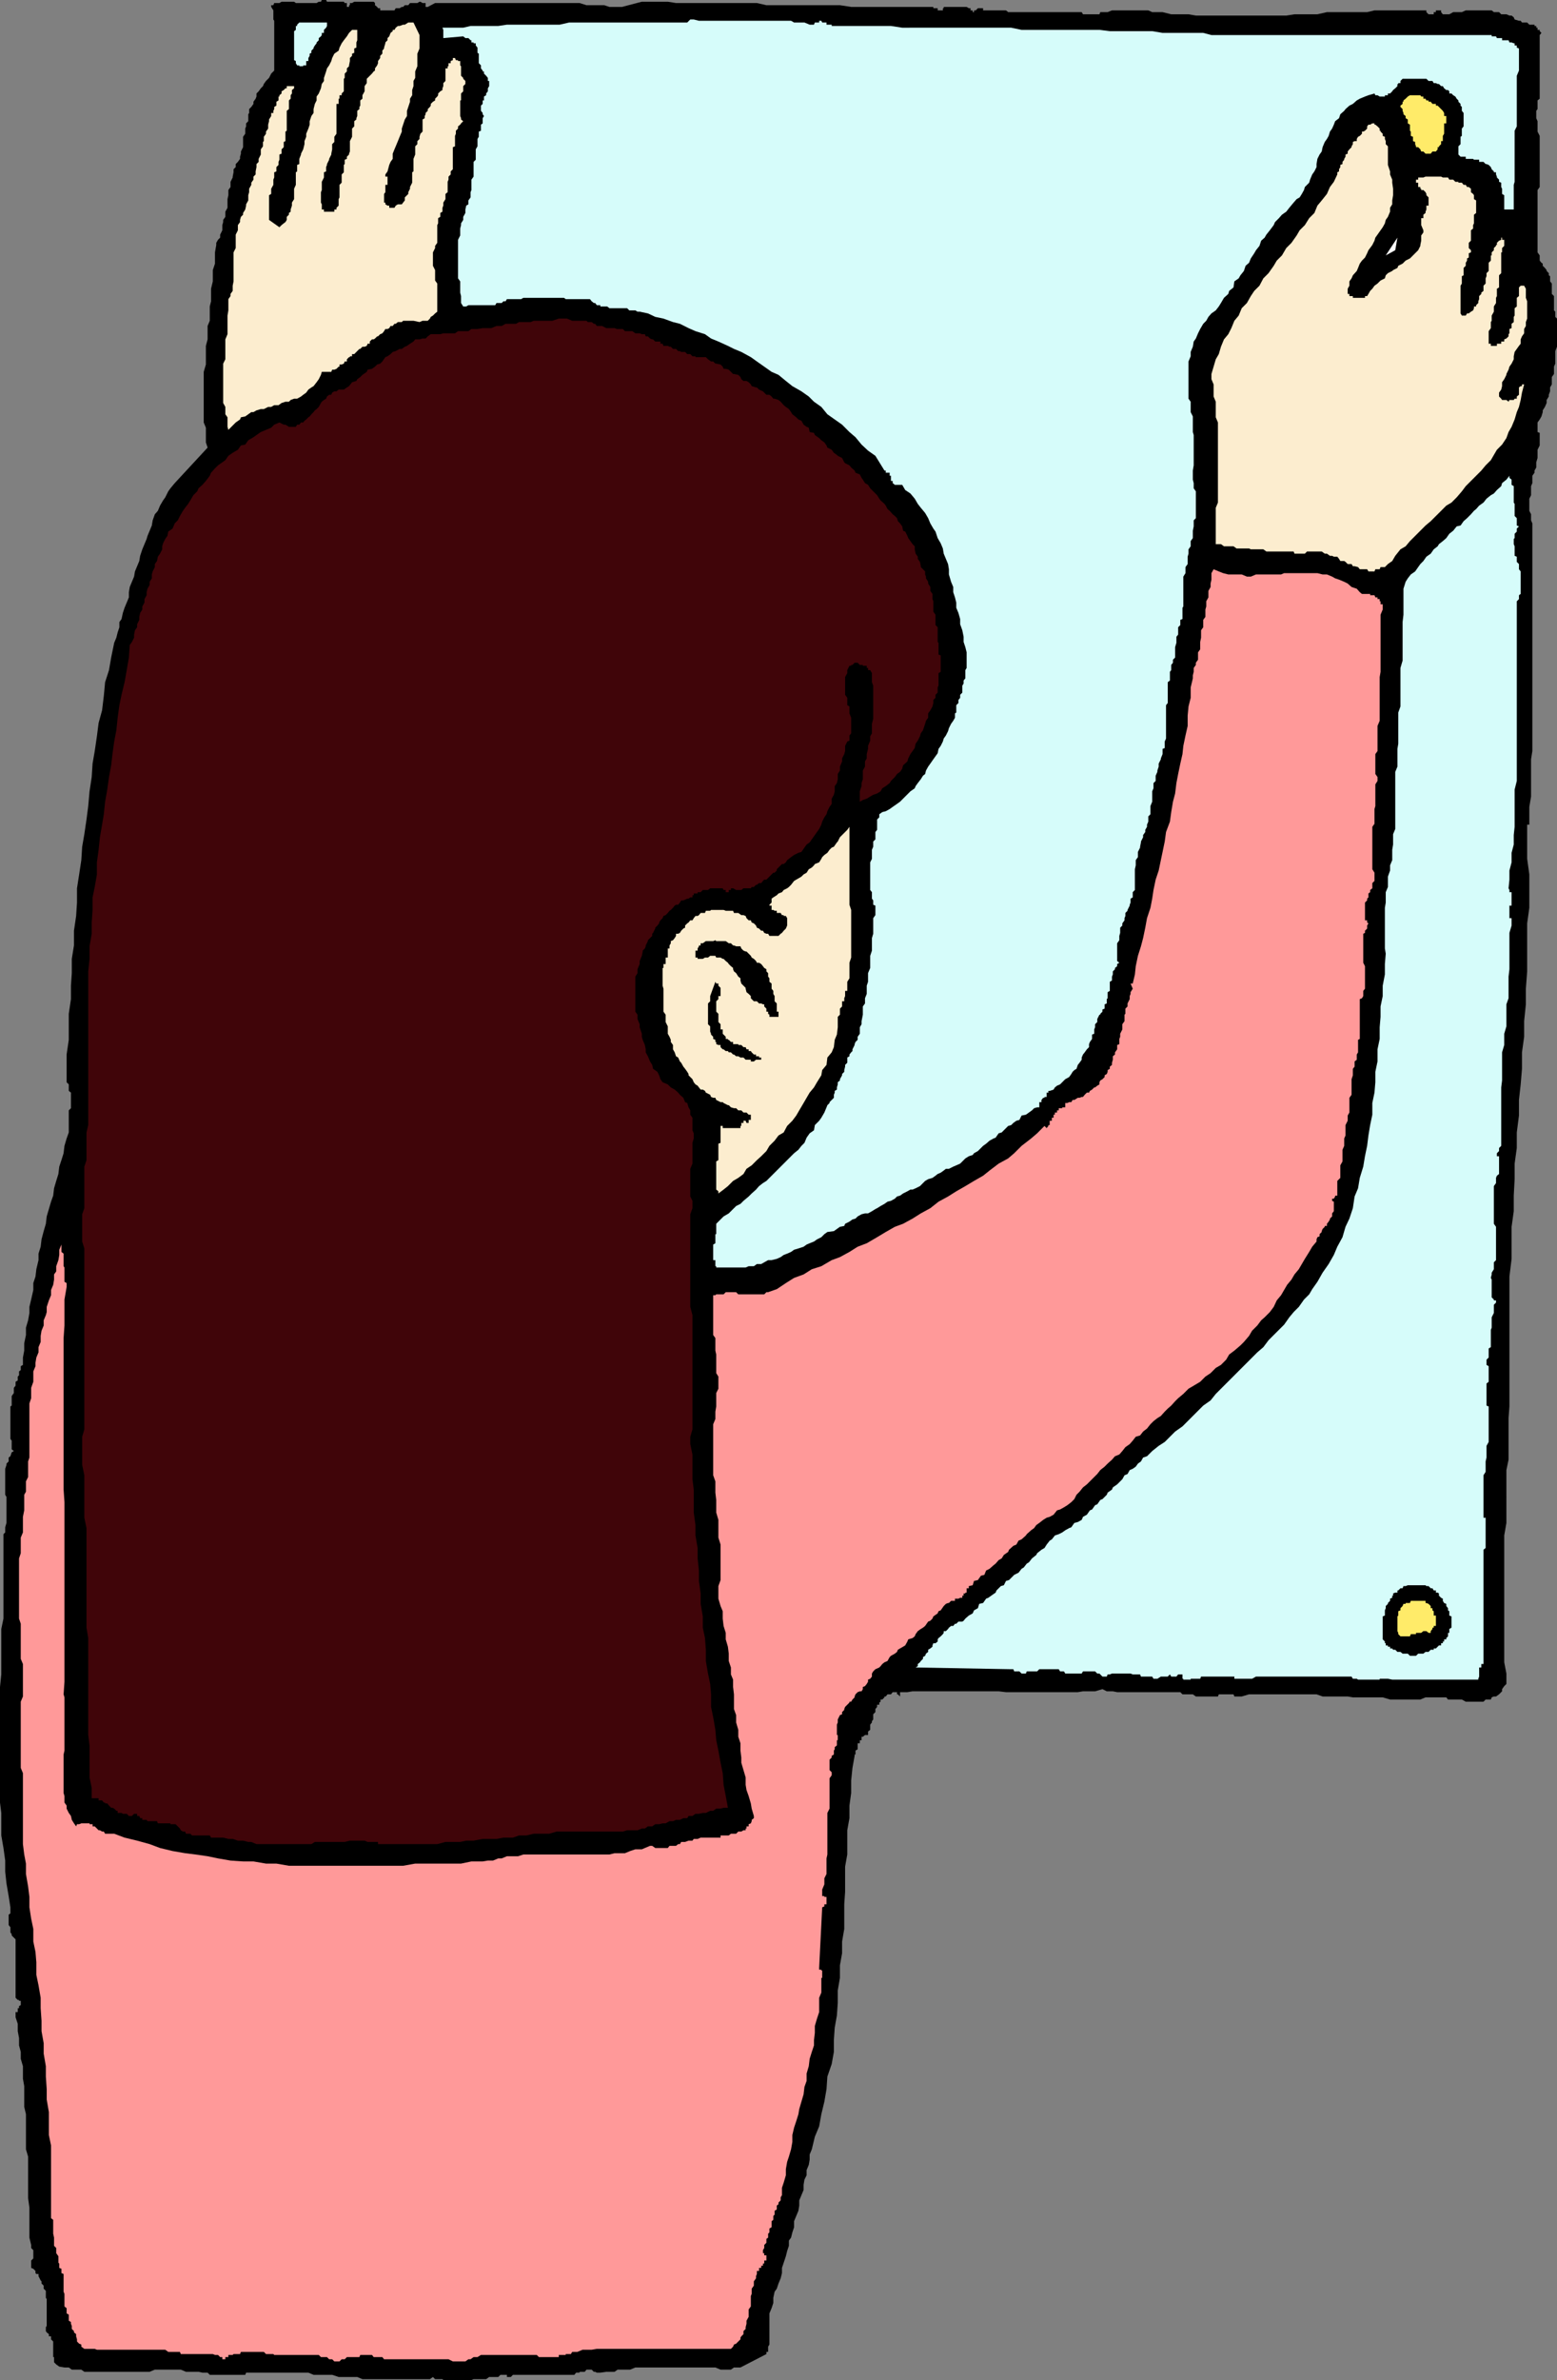 <svg xmlns="http://www.w3.org/2000/svg" width="360" height="549.801"><rect width="100%" height="100%" fill="#808080" stroke="none"/><path d="M80.703 1.598v-.399h.2V.7h.5l.5-.3h4.5l.3.3v.5l.5.399.2.3h.5v.5h3.3l.297-.5h.902l.5-.3h.301l.399-.399h.8l.399-.5H96.5l.5-.3h.203l.5.3h.7v.899h.5L100.602.7H134l1.602.5h4.101l1.2.399h2.898l4.601-1.2h6l1.899.301H175l2.203.5h17l2.598.399h19v.3h1v.5H218v-.5h.203v-.3h5.297l.5.3h.402v.5h.5v.403h.301v-.403h.399l.5-.5h1.199v.5h5.3l.5.403h17l.301.5h3.801l.2-.5h1.699l1-.403h8.398l.902.403h2.399l2 .5h4l1.699.297h20.902l1.899-.297h5.3l2.2-.5h9.3l1.7-.403h12v.403l.5.5h1.199v-.5h.5v-.403h1.203v.403l.399.5h1.5l.898-.5h2l.902-.403h6l.5.403h1.2l.5.5h1.199l.699.297h.5L350 4l.203.5 1 .3h.399l.3.4h1.2l.5.5h1.199V6h.402v.398h.297v.5h.5V7.2l.402.399-.402.5V22.8l-.5.398v2l-.297.399V27.3l.297.699v2.398l.5 1V43.2l-.5.7v14.4l.5.699v1.2l.402.5.301.198v.5l.5.5.399.5v.2l.5.5v.5l.3.203V65l.399.5v2.398l.5.5V71.7l.3.301v1.2l.399.398v6.5l-.398 1V84l-.301.7v1.698l-.5.7V88.8l-.399.699v.898l-.3.801v.399l-.5.8v.7l-.399.902-.5.8v.4l-.3 1-.403.698-.5.7V99.8l.5.199v2.898l-.5 1v1.903l-.297 1v1.2l-.402.7v.5l-.5.698v1.7l-.301.703v2.097l-.398.801V118l.398.8v1.4l.3.698V173.5l-.3 1.898V184l-.398 2.398v4.102h-.5v7.898l.5 3.602v7.7l-.5 3.6v11.098l-.301 4V232l-.399 3.898v3.602l-.5 3.598v3.8l-.3 3.602-.399 3.598v3.601l-.5 3.899v3.601l-.5 3.602v3.597L350 276.2v3.602l-.5 3.597v7.403l-.5 4.097v30l-.2 2.7v9.601l-.5 2.399V351.8l-.5 2.898V384l.5 2.598V389l-.5.5-.5.7v.5l-.698.698-.7.5h-.5l-.5.2-.199.5H343.5l-.5.5h-4.098l-.902-.5h-3.2l-.398-.5h-4.8l-1.2.5h-7l-1.699-.5h-6.902l-1.2-.2h-5.8l-1.399-.5h-15.601l-1.7.5h-1.699l-.199-.5h-3.402l-.2.5H276.5l-.7-.5h-2.398l-.5-.5h-14.601l-1-.199h-1.399l-1-.5-1.699.5h-2.8l-1.2.2h-16.601l-1.7-.2H211l-1.2.2h-1.698v1.199-.2l-.5-.5h-.2v-.5h-1l-.402.5h-.797l-.402.5h-.301v.2l-.5.5h-.398v.5l-.301.203v.5h-.5v.5l-.399.5v.699l-.5.5v1.2l-.3.398v.3l-.399.5v1.2l-.5.402v.8H200l-.5.4h-.297v.8h-.402v.7h-.5v1.398l-.5.3v.903h-.2v.297l-.5 2.8-.3 2.903v2.898l-.399 2.899V420l-.5 2.8v5.598l-.5 2.801V437l-.199 2.898v5.7l-.5 2.902v2.7l-.5 2.8v2.898l-.5 2.903v2.898l-.203 2.899-.5 2.8-.2 2.903V474l-.5 2.8-1 2.9-.198 2.898-.5 2.902-.7 2.898-.5 2.801-1 2.399-.699 2.902-.5 1.2v1.198l-.203 1.2-.5 1.203v1.199l-.5 1-.2 1.2v1.198l-.5 1.2-.5 1.203v1.199l-.198 1.2-1 2.398v1.402l-.399 1.2-.3 1.198-.5.7v1.203L182 520l-.297 1.2-.5 1.5-.402 1.198v1.2l-.301 1.203-.5 1.199-.398 1.2-.5.698-.301 1.403V532l-.399 1.2-.5 1.198v7.2l-.3.5v1.203h-.399v.5l-6 3.097h-1.5l-.703.5h-2.398l-1.2-.5h-18.5l-1.199.5h-2.902l-.7.5h-1.898l-1.402.2H138l-.398-.2h-.301l-.5-.5h-1.2l-.398.5H134v.2h-.797l-.402.5h-14.2l-.5.5h-.898v-.5h-1.5l-.5.5h-2.101l-.7.5H109.5l-.5.203h-6.5l-.2-.203h-1.698l-.5-.5-.7.5H83.801l-1.2-.5h-4.3l-1.5-.5H72.5l-1.2-.5H56.903l-.199.5H48.5l-.5-.5h-1.2l-.898-.2H43l-1.2-.5h-6l-1.198.5H19.5l-.7-.5h-2.198l-.7-.5h-1l-1.199-.199-.703-.5-.5-.5V544.5h-.2v-3.602l-.5-.5v-.699h-.5v-.5l-.5-.398-.198-.301v-.902l.199-.297v-6.203l-.2-.297v-1.602l-.5-.5V528l-.5-.5v-.5l-.199-.2-.5-1v-.5h-.5l-.199-.202v-.5l-.5-.5-.5-.2V522.2l.5-.5v-1.898l-.5-.5v-.703l-.402-1.7V510l-.301-2.2v-9.6l-.5-1.7v-8.102l-.398-1.699v-4.8l-.301-1.7v-2.898l-.5-1.703V474l-.399-1.5v-1.7l-.3-1.6v-1.7l-.5-1.5v-1.2h.5v-.902h.3v-.5l.399-.199v-1h-.399V462h-.3l-.5-.5V448l-.399-.402-.5-.5v-.297l-.3-.403V445.2L2 444.7v-2.398l.402-.301v-1.402L2 438l-.5-2.902-.297-2.7v-2.597l-.402-2.903L.3 424v-5.2l-.3-2.401V389.7l.3-2.898v-10.5l.5-2.403v-19.5l.403-.398v-1.2l.297-1v-6l-.297-.5v-6l.297-.902v-.3l.5-.5v-.899l.402-.3.301-.899.5-.3-.5-.4v-2l-.3-.402v-7.5l.3-.199v-2.2l.5-.7v-1.202l.399-.5v-.899l.5-.3V318l.3-.3v-.9l.399-.3v-.902l.5-.297v-1.703L5.6 312v-1.7l.4-1.901V306.7l.5-1.7.3-1.7v-1.402l.403-1.699.5-2.199v-1.602l.5-1.5.2-1.699.5-2.101v-1.5l.5-1.598.199-1.7.5-1.902.5-1.699L10.8 281l.5-1.7.5-1.702.5-1.399.199-1.699.5-1.7.5-1.6.203-1.7.5-1.5.5-1.602.2-1.699.5-1.699.5-1.402V256.5l.5-.5v-3.602l-.5-.398v-1.5l-.5-.5v-6.402l.5-3.399v-6l.5-3.398v-3.102l.199-2.898V221.5l.5-3.102V215l.5-3.402.199-3.098v-3.3l.5-3.2.5-3.3.199-3.102.5-2.899.5-3.398.402-3.102.301-3.398.5-3.301.2-3.102.5-2.898.5-3.402L22.8 167l.8-2.902.4-3.298.3-3.203.903-2.797.5-2.903.7-3.398.5-1.2.3-1.202.399-1.2V143.7l.5-.699.3-1.402.399-1.2 1-2.398v-1.2l.199-1.202 1-2.399.203-1.199.5-1.2.5-1.202.2-1.2.5-1.5 1-2.398.199-.7.5-1.202.5-1.2.199-1.199.5-1.398.699-.801.5-1.2.703-1.202.5-.7.7-1.398.5-.7 1-1.202 7.597-8.2-.398-1.199v-3.398l-.5-1.203v-11.7l.5-1.699v-4.3L48 78.4v-3.1l.5-1.203V70.8l.3-1.203v-2.899L49.204 65v-2.602l.5-1.5v-2.597L50 56.598v-.5l.402-.7.5-.5V54.2l.5-1V52l.2-.7v-.5l.5-.702v-1.2l.5-.898v-2l.199-.902v-1.2l.5-.699V42l.5-1v-.2l.199-1v-.702l.5-.5v-.7l.5-.5.5-.699v-.5l.203-.699V35l.5-1v-2.402l.5-.7V29.7l.2-.5v-.7l.5-.5v-1.602l.199-.3v-.899l.5-.5.5-.699v-.5l.5-.7.199-.5v-.702l.5-.5.5-.7.5-.5.199-.5.5-.699.5-.5.203-.199.5-1 .7-.7V4.8l-.2-.3V2.398l-.5-.8v-.399h.5l.2-.5h1.199l.5-.3H68l.402.3h4.801l.5-.3h.5l.2-.399h1l.199.398H79.5l.203.301h.5v.899h.5"/><path fill="#d6fcfa" d="m188.203 5.7.2-.5h1v-.4h.5l.199.4h1v.5h1.199V6H206l2.602.398H233.8l2.402.5h18l2.399.301h9.8l2.399.399h9.402l1.899.5h64.8v.3h1l.2.403h1.199v.5h1.5l.199.5h.5l.5.199h.203v.5h.5v.5l.5.2v5.1l-.5 1.2v11.7l-.5 1V42l-.203.7v5.698h-2.2v-3.3l-.5-.297v-1.203l-.198-.399v-1l-.5-.199v-.5l-.5-.5v-.2l-.2-.5v-.5h-.5v-.202l-.5-.5-.199-.5-.5-.5-.5-.2h-.203l-.5-.5h-1v-.5h-1.2l-.198-.199h-1.7v-.5h-1.199l-.5-.5v-1.898l.5-.5v-1.703l.297-.2V29.7l.402-.5v-3.101l-.402-.5V24.7l-.297-.3V24l-.5-.5v-.3l-.402-.4-.301-.5-.5-.3-.398-.402h-.5v-.5l-.301-.297h-.399l-.5-.403-.3-.5h-.399l-.5-.5h-.3L332 19.2h-.5l-.297-.5h-.902l-.5-.5h-5.5l-.5.5v.5h-.5v.2h-.2v.5l-.5.5-.5.402-.199.297-.5.5h-.5V22h-.699v.3H319l-.5-.3h-.5l-.2-.402-1.398.402-.8.3-1.2.5-.699.4-.902.8-.801.398-.898.801-.301.399-.899.8-.3.903-.899.699-.3.8-.403.9-.5.698-.297 1-.402.7-.5.703-.5 1.199-.2 1-.5.7-.5 1-.199 1.198v.7l-.5 1-.5.703-.5 1.199-.199.7-1 1-.203.698-.5.903-.5.797-.7.402-.698.8-1 1.2-.7.898-1 .7-.699.8-.902.903-.301.699-.898 1.2-.801 1-.399.698-.8.7-.399 1.203-.8 1-.403.699-.797 1.2-.402 1-.801.698-.398 1.2-.801 1-.399.703-1 .699-.199 1.398-1 .801-.203.7-1 .902-.7 1.199-.5.8-.698.9-1 .698-.7.801-.5.899-.699.703L277.5 76l-.5 1-.5 1.2-.5.698-.2 1.2-.5 1.203v1l-.5 1.199v8.598l.5.703v2.398l.5 1v3.602l.2.699v7l-.2 1.2v2.1l.2.798v1.203l.5.699v6.2l-.5.5v1.398l-.2 1v1.703l-.5.699v1.2l-.5.698v1l-.198.7v1.703l-.5.699v1.398l-.5.801v6.899l-.2.3V143l-.5.2v1.198l-.5.5v1.7l-.402.5v1.402l-.297 1v2.398l-.5.5v.7l-.402.5v1.203l-.301.398v2l-.5.399v4.8l-.398.5v7.7l-.301.703v1.5l-.5.199v1.2l-.399 1v.198l-.5 1v.7l-.3.902v.3l-.399.9v1.198l-.5.5v1.2l-.3.703v2.398l-.403 1v1.899l-.5.5v1.203l-.297.699v.5l-.402.7v.5l-.5.698v.5l-.5 1v.2l-.2 1v.203l-.5 1V198l-.5.7v1.198l-.199.903v4.797l-.5.5v1.203l-.5.297v.902l-.199.5v.2l-.5 1v.198l-.5.5v.7l-.203.5v.5l-.5.703v.5l-.5.5v1.199l-.2.7v1l-.5.698V222l.5.398-.5.301v.5l-.5.399v.3l-.5.5v.7l-.198.5v.902l-.5.3v2.098l-.5.301v1.399l-.2.203v1l-.5.199v1l-.5.2v.5l-.5.5v.198h-.199l-.5 1v.7l-.5.5v.703l-.203.5v1l-.5.199v1l-.5.7-.2.5v.698l-.5.5-.5.7-.398.5-.3.703v.5l-.5.699-.399.5-.3.898-.5.301-.403.399-.297.5-.5.703-.902.5-.301.297-.398.402-.5.5-.7.3-.5.4-.3.5-.899.3h-.3v.398H242v1h-.5v.2h-.297l-.402.5v.5h-.5v1.203h-.5l-.7.199-.5.5-1.398 1-1 .2-.5 1-.703.198-.7.5-.5.5-.698.2-1.5 1.5-.7.203-.699 1-.5.199-.902.5-.801.7-.7.5-1.198 1.198-.899.5-.3.403-.903.297-.797.5L222 268.8l-.898.398-.7.301-1 .5h-.699l-.5.398-.703.5-.7.301-.5.399-.698.5-1 .3-.7.403-1.199 1.199-1 .5-.703.3h-.5l-.7.4-1 .5-.698.5-.7.198-.5.5-.902.5-.797.2-.703.5-.898.5-.801.5-.399.203-.8.5-.899.5H200l-.797.199-.902.5-.5.5-.7.2-.699.5-1 .5-.199.5-1 .198-.703.5-.7.5-1.5.2-.698.5-.7.703-1 .5-.699.5-1 .398-.703.301-.7.5-1.198.398-1 .301-.7.5-.902.399-.797.3-.703.5-.898.403-1.2.297h-.8l-.899.5L176 292h-1l-.7.5h-1.198l-.7.3h-6.8v-.3h-.2v-1.402h-.5V287.5l.5-.3v-2.102h.2v-2.399L167.3 281l1.199-.7 1.703-1.702 1-.5.7-.7 1.199-1 .699-.699 1-.898.699-.801.902-.7.801-.5.7-.702 2.597-2.598.703-.7.797-.8 1.602-1.602 1-.8.699-.899.7-.699.5-1.2.703-1 1-.702.2-1.2 1-1 .5-.699.699-1.199.5-1.2.199-.5.5-.5v-.202l1-1v-.7l.199-.5V252l.5-.3v-.5l.203-.7v-.5l.5-.402v-.297l.5-.903v-.3l.5-.5v-.399l.2-.8V246l.5-.5v-1.2l.5-.3v-.402l.398-.5.3-.297v-.403l.5-1v-.199l.2-.5.5-.5v-.699l.5-.7v-1.5l.402-.702v-.7l.297-1.5V232.5l.5-.7v-1.202l.402-1v-1.899l.301-.898v-2l.5-1.203V220.8l.399-1.203v-2.899l.3-1v-3.601l.5-.7V209.2l-.5-.199v-1l-.3-.402v-1.5l-.399-.5V199.2l.399-.8v-2.1l.3-.703v-1.2l.5-.5V192.2l.399-.5v-2.398l.5-.5v-.703l.699-.5.8-.2.903-.5.7-.5 1-.699.699-.5 2.398-2.398 1-.703.203-.5.5-.7.7-.898.5-.8.5-.4.199-.8.5-.902.5-.7.699-1 1-1.398.199-1 .5-.7.5-1 .203-.702.5-.7.5-1 .2-.699.5-1 .5-.699.398-.7v-1l.3-.202v-1.7l.5-.5v-.699l.399-.5v-.699l.5-.5v-1.602l.3-.5v-.699l.403-.5v-1.898l.297-.5V150.7l-.297-1.199-.402-1.2v-1.202l-.301-1.5-.5-1.399V143l-.398-1.402-.5-1.2V139.2l-.302-1.2-.399-1.2v-1.202l-.5-1.2-.5-1.699V131.5l-.199-1.2-.5-1.202-.5-1.2L218 126.7l-.5-1.199-.7-1.2-.5-1.5-.5-.702-.698-1.2-.5-1.199-.7-1.199-1-1.2-.699-.902-.703-1.199-1-1.199-1.2-.8-.698-1.2h-1.7l-.5-.402v-.5H206v-1.2h-.297v-.699h-.902v-.5h-.301l-2.098-3.398-1.699-1.203-1.5-1.399-1.402-1.699-1.399-1.2-1.699-1.702-1.703-1.2-1.7-1.199-1.397-1.7-1.699-1.2L187 91.599l-1.7-1.2-2.097-1.199-1.5-1.199L180 86.598l-1.598-.7-1.699-1.199L175 83.5l-1.398-1-2.2-1.2-1.699-.702-1.402-.7-2.2-1-1.699-.699-1.402-1-2.2-.699-1.597-.7-2-1-1.601-.402-2.2-.8-1.902-.399-1.7-.8-1.898-.399h-.5l-.5-.3H145.5l-.5-.5h-4.098l-.5-.4h-1.601v-.3H138l-.398-.5h-.301l-.5-.402-.399-.5h-5.601l-.399-.297H121l-.5.297h-3.297l-.3.5h-.5L116 70h-1.2l-.3.5h-6.2l-.5.3h-.698l-.5-.8v-1.602l-.2-.8V65l-.5-.7v-8.902l.5-1v-1.597l.2-.801v-.402l.5-.797v-.703l.5-.899v-.8l.199-.899.5-.3v-.9l.5-.702v-1.2l.199-.5V41.5l.5-.7v-3.402l.5-.5V34.5l.402-.7v-1.702l.301-.5v-1.2l.5-.199v-1.398l.399-.301v-1.2l.3-.5-.3-.402v-.3l-.399-.5v-1.2l.399-.398v-.8h.3v-.9l.5-.3v-.402l.399-.5v-.7l.3-.5V18.7h-.3V18l-.399-.5-.5-.5v-.5h-.3v-.2l-.399-.5v-.702l-.5-.5v-2.2l-.3-.199V11l-.403-.5V10h-.5v-.2h-.5v-.5h-.2l-.5-.5h-.698l-.5-.402-4.602.403V6.898l-.2-.5h4.802L108.8 6h6.402l2-.3h12.2l2.199-.5h27.3l.7-.7h.8l1.2.3h21.3l.7.4H186l1.203.5h1M75.602 5.2V6l-.2.398-.5.5v.7h-.5v.5l-.199.3-.5.403v.5l-.5.5V10l-.402.5-.301.5v.2l-.5.5v.5l-.398.198v.5l-.301.5v.7h-.5v1h-.7v.203h-.898v-.203h-.5l-.3-.5v-.5l-.403-.2V7.2l.402-.3V6h.301v-.3l.5-.5h6.399"/><path fill="#fcedcf" d="M97 8.098v3.101l-.5 1.2V15.3l-.5 1.2V18l-.398.7v1.198l-.301.903V22l-.5.8v.7l-.399 1.2-.3.898V26.8l-.5.797-.399 1.203-.3.898v.7l-.5 1.199-.403 1-.5 1.203-.297.699-.402 1v1.2l-.5.698-.301.7-.398 1.5-.5.703v.5h.5v1.898h-.5v1.7l-.301.402v2h.3v.398l.5.301H90v.5h1.203l.297-.5.5-.3h.902l.301-.4.399-.5v-.702l.5-.5.3-.297v-.403l.399-.8v-.399l.5-1V39.8l.3-.203v-2.899l.399-1V33.8l.5-.5v-.703l.5-.5v-.5l.203-.7.5-.5v-2.8l.5-.297v-.5l.2-.403v-.3l.5-.5v-.399l.5-.5.199-.3V24l.5-.5.5-.3v-.4l.5-.5.199-.3v-.402l.5-.5.5-.297v-.403l.199-.5V19.2l.5-.5v-2.898h.5v-.5h.203v-.703h.5v-.5l.5-.2v-.5h.5l.2.5h.5v.2h.5v1l.199.203V17.5l.5.5v.2l.5.5v.698l-.5.5v1.2l-.5.5v1.601h-.2v3.602l.2.5v.297l.5.402-.5.5-.2.3-.5.4v.5l-.5.5v.698l-.199.5v2.403l-.5.199v5.098l-.5.5v.703l-.5.5v.699l-.203.5v2.398l-.5.403V46l-.5.8v.7l-.2.5v.898l-.5.301v.899l-.5.3v1.2l-.198.402v4.098l-.5.703v.5l-.5 1v3.097l.5 1v2.403l.5.699V72l-.5.398-.5.5-.5.301-.2.399-.5.5h-1.199l-.703.3-1.398-.3h-2.399l-.3.3H92l-.5.403h-.297l-.402.5h-.5l-.301.5-.398.199h-.5l-.301.5-.399.5-.5.2-.5.5h-.199l-.5.5-.3.198H86l-.5.5v.5H85l-.2.5-.5.2h-.5l-.5.5h-.198l-.5.5-.2.203-.5.5h-.5v.5h-.5v.199h-.199l-.5.5v.5h-.5l-.203.5-.5.2h-.5v.5h-.2l-.5.5-.5.198h-.5l-.198.5h-2.2l-.199.7-.5 1-.5.703-.703.898-.5.301-.7.5-.5.7-.698.5-.5.398-.899.5H68l-.797.3-.402.403H66l-.898.297-.7.5h-1l-.699.402H62l-1 .5h-.7l-1 .3-.698.4h-.5l-1.399 1-1 .198-.203.5-1 .7-.5.5-.7.703-.5.5-.198-.703v-2.2l-.5-.699V94l-.5-.902V84l.5-1v-4.602l.5-1.199v-4.3l.199-1.2v-2.601l.5-.7v-.5l.5-.699V66L54 65v-6.7l.5-1v-3.1l.5-1V52l.5-.7v-.5l.203-.702.5-.5v-.399l.5-.8.2-.899v-.3l.5-.9v-1.202l.199-.7v-.8l.5-.899v-.5l.5-.699v-.7l.5-.5v-.702l.199-1v-.7l.5-.5V36.7l.5-1v-1.2l.5-.7v-1l.199-.202v-1l.5-.7v-.5l.5-.699v-.898l.203-.801v-.402l.5-.797v-.703h.5v-.5l.2-.399v-.5l.5-.3V23.5l.5-.3v-.9h.199V22l.5-.402v-.5l.5-.297.398-.403h.3v-.5H68v.5l-.5.403v.797l-.297.402v.8l-.402.4v2l-.5.398v4.601l-.301.2v2.199l-.398.203V34l-.5.5v1l-.5.2v1.198l-.2.5v.7l-.5.5v1l-.5.203V41l-.199.5v1.2l-.5.898V44.8l-.5.297V50.8l2.399 1.699.5-.5.5-.402L66 51.3l.3-.5v-.703l.5-.5v-.399l.403-.3v-.5l.297-.899v-.7l.5-.8v-2.402l.402-.899V39.8l.301-.203v-1.5l.5-.2V36.7l.399-1v-.2l.5-1 .3-1.2v-.702l.399-1v-.7l.5-1.199.3-.898V28L72 26.8l.5-.702v-.899L72.8 24l.403-.8v-.9l.5-.702.5-1.2.2-1 .5-.699V18l.5-1.5.199-.7.5-.702.5-1 .199-.7.5-1 1-.699L78.5 11l.5-1 .5-.7.703-.902.5-.8.7-.7h1.199v2.403l-.2.5V11l-.5.2v1l-.5.198v.5l-.5.5v.7l-.199 1v.203l-.5.5v.699l-.5.5v1l-.203.2v2.898l-.5.5V22h-.5v.8h-.2V24h-.5v6.898l-.5.7V32.8l-.5.5v1.2l-.198 1v.2l-.5 1v.198l-.5 1v.2l-.2.5v1l-.5.203V41l-.5 1v1.898l-.199.5v2.403l.2.398v1.2h.5v.5H77.3v-.5h.5V48l.5-.5V46l.199-.402v-2.899l.5-.5v-1.898l.5-.5v-1.703l.203-.2v-1l.5-.199v-.5l.5-.5V35.5l.2-.5v-2.402l.5-1v-1.899l.5-.5V28l.5-.402V27.3l.199-.5v-1.203l.5-.399v-.5l.199-.3v-1.2l.5-.398V22l.5-.902v-1.2l.5-.699v-1L86 17l.402-.5.301-.2v-.5l.5-.702.2-.5v-.5l.5-.7v-.5l.5-.5V11.7l.398-.5V11l.3-1v-.2l.5-.5v-.5L90 8.399l.3-.8.5-.399v-.3h.403l.297-.5.5-.4h.402l.801-.3h.399l.8-.5h1.2L97 8.097"/><path fill="#ffeb69" d="M334.402 27.3v1.2h-.5v2.398l-.3.5v1.2h-.399v.703l-.5.5V34h-.3v.5L332 35h-.797l-.402.5h-1.2l-.5-.5h-.5l-.199-.5-.5-.5h-.5v-.2l-.199-.5v-.5l-.5-.202v-1l-.5-.2v-1L326 30.2v-1.398l-.5-.301v-.902l-.5-.297v-.5l-.5-.403v-.3l-.2-.5V25.2l-.5-.5v-.3l.5-.399v-.5h.2v-.3l.5-.4.5-.5.5-.3h2.402l.2.3h.5v.5h.5l.199.4h.5v.3h.5l.402.5H332v.398h.402l1.2 1.2.3.5v.703h.5v.5"/><path fill="#fcedcf" d="m320.902 38.098.5 1.5v.703l.5 1.199v.7l.2 1.398v1.5l-.2 1.203v.898l-.5.801v.898l-.5 1.2-.5.703-.199.797-.5.902-.5.7-.703 1-.5.698-.2.7-.5 1-.898 1.203-.3.699-.5 1-.7.7-.5.698-.402 1-.297.7-.902 1-.301.703-.5.699v1l-.398.7v1.198H312v.5h.8v.403h2.802v-.403h.5l.3-.5.399-.699.5-.5.5-.699.699-.5.5-.5.203-.2 1-.5.2-.702.5-.5 1-.5.199-.2 1-.5.199-.5 1-.5.699-.699 1-.5.203-.199 1.7-1.7.5-1v-.202l.199-1v-1.2l.5-.699v-.5l-.5-1.199v-1.602h.5v-.8l.5-.399v-.3l.199-.5V47.5h.5v-1.902l-.5-.5V44.8l-.2-.403-.5-.5h-.5v-.3h-.199v-.399h-.5v-1h-.5V41.5h.5V41h1.2l.5-.2h3.601l.399.2h1.199l.3.5H336l.5.5h.703v.2H338l.402.5h.5l.301.5h.399l.5.398v.8l.5.403.199.297V46l.5.3v2.9l-.5.398v2l-.2.402v.8l-.5.4v2.398l-.5.5V57.3l.5.5v.5l-.5.199v1l-.398.2v.5l-.3.5v.698l-.5.5v1.7L338 63.8v1.7l-.297.5v6.398l.297.5h.902l.301-.5h.399l.5-.398.5-.3.199-.5v-.4h.5v-.3l.5-.5v-.402l.199-.5v-.7l.5-.5v-.3l.5-.399V66l.5-.5v-1.2l.203-.5v-.702l.5-.5v-1.899l.5-.5V59h.2v-.7l.5-.5v-.5l.5-.5v-.202h.199v-.5l.5-.5.5-.2v-.5h.199v.5h.5v1.403l-.5.5v1h-.2v4.797l-.5.5v2.8l-.5.301v1.7l-.199.402V70l-.5.8V72l-.5.898v1.2l-.199.3v1.403l-.5.699v2.898h.5v.5h1.399v-.5h1v-.5h.699v-.5l.5-.199.5-.5v-.5L349 77v-1l.5-.2v-1l.5-.402V73.2l.203-.3v-1.7l.5-.398v-2l.5-.403v-2l.399-.398h.8l.399.7v2.1l.3.798v4l-.3.8v.903l-.399.699v1l-.5.7-.3.698v1l-.399.5-.5.7-.5.703-.203 1V83l-.5 1-.5.7-.2.698-.5 1v.2l-.5 1-.5.703v.898l-.198.801-.5.7v.898l.5.5.199.3h1l.5.403.199-.403h1l.203-.3h.5v-.5l.5-.399V89.5l.399-.3h.3v-.4h.5l-.5 1.9-.3 1.698-.399 1.602-.5 1.2-.5 1.698-.703 1.7-.7 1.203-.5 1.398-1 1.5-1.198 1.2-.7 1.199-.699 1.203-1.203 1.199-1 1.2-2.398 2.398-1.2 1.203L338 113.5l-1.2 1.398-1.198 1.2-1.2.703-1.199 1.199-1.203 1.2-1.2 1.198-1.198 1-1.2 1.2-1.199 1.203L326 125l-1 1.2-1.2.698-1.198 1.5-.7 1.2-1 .703-.699.699h-1l-.203.5h-1l-.2.5h-1.398l-.3-.5h-1.7L314 131l-.797-.2h-.402l-.301-.5h-.898l-.5-.5-.301-.202h-.899l-.3-.5-.399-.5h-.8l-.403-.2h-.5l-.7-.5h-.5l-.698-.5h-3.399l-.5.5h-2.402l-.2-.5h-6.3l-.7-.5h-2.898l-.402-.199h-2.899l-.699-.5H283l-.7-.5h-1.198v-8.398l.5-1.203v-18.5l-.5-1.2v-3.597l-.5-1.203V88.8l-.5-1.203v-1.2l1-3.398.699-1.2.5-1.702.699-1.7 1-1.199.703-1.398.7-1.703 1-1.2.699-1.699L288.3 70l.902-1.602L290 67.2l1.203-1.2.899-1.7 1.199-1.202 1.199-1.7.703-1.199 1.2-1.199 1-1.7 1.199-1.202 1.199-1.7.699-1.199L301.703 52l1-1.602 1.2-1.199.699-1.699 1-1.2 1.199-1.5.699-1.6.902-1.2.801-1.7v-.5l.399-.202v-.5l.3-.5v-.5l.5-.2v-.5l.399-.5V36.7l.3-.5v-.5l.5-.199V35l.399-.5.5-.5v-.2l.3-.5v-.5l.403-.202h.5v-.5l.297-.5.402-.2.5-.5v-.5h.301l.399-.199.5-.5v-.5l.3-.398h.399l.5-.301h.5v.3H318l.5.4.5.5v.5h.203v.198l.5.5v.5l.5.2v.5l.2.5v.703l.5.5v4.297"/><path fill="#fff" d="m320.402 59 2.7-4.102-.5 2.903zm0 0"/><path fill="#400509" d="m135.602 74.098.3.3h.899l.5.403h.3l.399.5h1.203l1 .5h1.899l.5.199H144l.5.5h1.703l.7.5h1l.5.2h.699l.199.5h.5l.5.5.5.198H151l.5.5h1.203v.5h.5l.2.5h1l.398.2h.3l.5.5h.7l.5.5h.402l.297.203h.902l.5.5h.7l.5.5h.699v.199h2.402l.5.5.7.5h.5l.5.5h.199l1 .2.5.5.199.5h.5l.699.198 1 1h.203l1 .2.5.5.2.5.5.402h.699l.5.3.5.5.199.4 1 .3H175l.5.5.902.398.801.801h.7l.5.399.398.5h.3l.899.3.5.403.703.797.5.402.7.5.5.7.3.5.899.698.5.5.699.301.5.899.699.5.5.203.203 1 1 .199.2.5 1 .7.5.5.699.5.5.698.199.5 1 .5.5.7.699.5.203.203 1 .5.5 1 .2.199 1 .5.398.5.8.7.2.5 1 .398.402.8.297.403.5.797.703.402.5.8 1.598 1.598.5.801.3.399.899.8.3.403.403.797.5.402.7.8.5.4.5.5.199.698.5.5.5.7.199 1 .5.203.5 1 .199.5 1 1.398.5.5v.7l.203 1 .5.699v.5l.5.703.2 1V131l1 1v.7l.199.5v.398l.5.8v.403l.5.797v.902l.5.7v1.198l.199.5v2.403l.5.699v2.398l.5.5v3.403l.199.199v2.7l.5.198v3.801l-.5.301v2.898l-.2.403V160l-.5.5v.7l-.5.5v.698l-.198.801-.5.899-.5.703v1l-.5.699-.2.7-.5 1.5-.5.698-.199.7-.5 1-.5.703-.203 1-1 1.398-.5 1-.2.7-1 .902-.198.797-.5.703-.7.5-.5.699-.902.898-.297.5-.902.7-.801.5-.398.703-.801.5-.899.297-.699.402-.8.5-.903.3-.7.4v-2.4l.403-1.202v-.7l.297-.898v-2l.5-.902v-1.2l.402-.699v-1l.301-1.199v-.7l.5-1.202v-1l.399-.7V167.2l.3-1.199v-7.602l-.3-.8V155.5l-.399-.7h-.5v-.5h-.3v-.5h-.903v-.202h-.7l-.5-.5h-.698l-.5.5h-.301v.203h-.399l-.5 1v.699l-.5.898v4.102l.5.7v1.698l.5.301v1.602l.399 1v3.597l-.399.5v1.2l-.5.203-.5 1v1.199l-.199.7-.5 1v.698l-.5 1.2V178l-.5.8v1.2l-.203.898-.5.7v1.203l-.2.797-.5.902v1.2l-.5.698-.5 1-.198.7-.5.703-.5 1-.2.699-.5 1-1 1.398-.699 1-.5.7-.703.5-.5.703-.7 1-.698.199-1 .5-.7.5-.5.398-.402.301-.297.5-.5.399h-.402l-.801.8-.398.403v.297l-.5.5h-.301l-.399.402-1.199 1.2h-.5l-.3.3-.403.5h-.5l-.5.398h-.2l-.5.5h-.5l-.198.301h-1.7l-.5.399h-1.199l-.703-.399h-.5v.399h-.5v.5h-.7v-.5h-.5l-.198-.399h-2.899l-.5.399H162.5l-.5.5h-.7v.3h-.898v.403h-.3v.5h-.5l-.399.297h-.3L158 208h-.5l-.297.5-.402.5h-.5l-.301.2-.398.5-.5.5-.301.198-.399.5-.5.5-.5.2-.199.5-.5.5-.3.5v.203l-.403.5-.5.5v.199l-.5 1-.2.2v.5l-1 1v.198l-.5 1v.2l-.198.5-.5.5v.203l-.2 1-.5 1.199v.7l-.5 1.198v.903l-.5.797v8.101l.5.7v1l.5 1.199v.703l.5 1.5v.699l.2.7.5 1.198.199 1v.7l.5.902.5 1.2.5.8.199.898 1 .7.402.8.301.903.5.699 1.2.5.699.7.898.5.8.698.403.5.797.7.402 1 .5.203.301 1 .399.699v1l.5.7v2.898l.3.703V263l-.3 1v4.8l-.5 1.2v6.398l.5 1v1.7l-.5 1.402v21.398l.5 1.903v26.398l-.5 1.7v1.699l.5 2.402v5.7l.3 2.398v5.3l.399 2.903v2.398l.5 2.899V360l.3 2.8v2.4l.399 2.898v2.402l.5 2.898V376l.5 2.398.203 2.7v2.601l.5 2.899.5 2.402.2 2.398v2.903l.5 2.398.5 2.899.199 2.402.5 2.398.5 2.801.5 2.399.199 2.703.5 2.597.5 2.7h-1l-.7.203h-1l-.699.5h-.699l-1 .5h-.703l-.898.199h-.801l-.7.5h-.898l-.3.5H158l-.797.398h-.902l-.7.301h-.8l-.899.5h-.699l-.8.2h-.903l-.7.5h-1l-.698.5h-.7l-1 .402H145l-1 .297h-15.297l-1.703.5h-3.598l-1.699.402H120l-1.398.5h-2.2l-1.601.3h-3.2l-2.101.4h-1.7l-1.398.3H103l-1.898.5h-13.7v-.5H85l-.7-.3h-3.398l-1.199.3h-6.902L72 426H59.3l-1.198-.5h-.7l-1.199-.3H55l-1.2-.4h-1l-1.198-.3H48.8l-.301-.5h-4.098l-.402-.402h-1l-.2-.5h-.5l-.5-.297-.198-.403-1-1h-1.2v-.199H36.5l-.2-.5h-2.198l-.2-.3h-1V420h-.5l-.199-.5h-.5v-.5H31l-.5.5h-.7l-.5-.5h-.898l-.3-.2h-.899v-.5h-.3l-.5-.5-.403-.202h-.297l-.5-.5-.402-.5h-.5v-.2H24l-.398-.5H22.8v-.5h-1.598V413l-.5-2.402v-7.399l-.3-2.398v-22.403L20 376v-23l-.5-2.402V340.8l-.5-2.403v-6.5l.5-1.699v-41.8L19 286.8v-6.3l.5-1.402V269.5l.5-1.5v-6.402l.402-1.7v-35.5l.301-2.898v-2.902l.5-2.899v-2.601l.2-2.899v-2.898l.5-2.403.5-2.898v-2.8l.398-2.9.3-2.902.5-2.898.399-2.402.3-2.899.5-2.8.403-2.899.5-2.7.297-2.6.402-2.9.5-2.6.301-2.9.399-2.902.5-2.398.699-2.902.5-2.797.5-2.903L30 149l.5-.7.5-1v-.702l.203-1 .5-.7v-.699l.5-1v-.699l.2-.902.5-.797v-.703l.5-.899v-.8l.5-.899v-.7l.199-.8.5-.902v-.7l.5-.8v-.899L35.3 132l.5-1v-.7l.5-.702.199-1 .5-.7.5-1v-.699l.203-.699.5-1 .5-.7.2-1 1-.702.5-1.2.699-.699.5-1L42.3 118l.5-.7.699-.902.5-.8.703-1.2.899-.898.3-.7.899-.8.8-.902.899-1.2.3-.699.903-1 .7-.699 1-.7.699-.5.699-1 1-.702 1.199-.7.703-1 1-.199.7-1 1.199-.699.699-.5 1-.7 1.199-.5 1.203-.5.7-.702 1.199-.5 1 .5H66l.8.5h1.602l.301-.5h.5l.399-.5h.5l.3-.399.399-.3.5-.5.3-.2.399-.5.5-.5.3-.398.403-.301.5-.5.5-.902.2-.297.5-.403.5-.3.199-.5.5-.399h.5l.199-.5.5-.3h.5l.5-.399H79.5l.703-.5.5-.3.7-.9 1-.3.199-.402.699-.5.5-.5 1-.7.199-.5 1-.199.703-.5.5-.5.7-.199.5-.5.699-1 .5-.2.699-.5.5-.5.699-.202.902-.5h.5l.7-.5.5-.2.699-.5.8-.5.399-.5h1l.703-.199h.7l.5-.5.699-.5h2.199L102.5 77h2.703l.7-.5h2.398L109 76h1.402l1.2-.2h2l1.199-.5H116l.902-.5h2.399l.699-.402h2.703l.7-.3h4.3l1.5-.5h1.899l1.199.5h3.3"/><path fill="#d6fcfa" d="m351.203 121.598-.5.5v.703l-.5.5v1l-.203.199v1.2l.203.5v2.198l.5.2v1.203l.5.5v1.199l.399.5v5.2l-.399.3v.898l-.5.5v41.5l-.5 2V191l-.203 1.898v2.2l-.5 1.902v2.2l-.5 1.898v2.101l-.2 2 .2.399v.5h.5v3.101h-.5v2.899h.5v1.703l-.5 1.699v8.398l-.2 1.7v5l-.5 1.402v5.098l-.5 1.703v2.597l-.5 1.7v6.5l-.198 1.601v13.5l-.5.5v.7l-.5.5v.699h.5v4.101l-.5.399-.2.5v1.203l-.5.699v8.7l.5.698v7.7l-.5.5v1.601l-.5.801v.398l-.199.801.2.399v4.101l.5.5v.2h.5v.5l-.5.5v1.902l-.5 1v2.398l-.2.5v4l-.5.301v2.098l-.5.5v1.203l.5.297v3.601l-.5.399v5.101l.5.2v8.199l-.5.902v2.7l-.203.898V340l-.5.8v9.798h.5v7l-.5.402v26.398h-.5v.801h-.5v2.102l-.2.5V388h-19.898l-1-.2H319v.2h-5l-.297-.2h-.902l-.301-.5h-22.098l-.902.5h-4.098v-.5h-7.699l-.203.5h-2.2v.2h-1.698v-.2h-.2v-1h-1l-.402.5h-1.2l-.3-.5-.5.5h-1.598l-.8.5h-.899l-.3-.5H263.8l-.2-.5h-1.699l-.5-.202h-4.3l-.5.203h-.5l-.2.5h-1l-.5-.5-.199-.203h-.5l-.5-.5h-2.8l-.301.5H246.3l-.301-.5h-.898l-.301-.5h-4.5l-.5.5h-2.399l-.199.5h-1l-.5-.5H234.5l-.2-.5h-.5l-22.097-.399.5-.3v-.5l.5-.399.2-.3.5-.5v-.4l.5-.3.199-.5.5-.402v-.5l.5-.297.5-.403v-.3l.199-.5h.5l.5-.399v-.5l.199-.3.5-.399.5-.5.203-.3v-.4h.5l.5-.5.2-.3.5-.402h.5l.398-.5h.3l.5-.5h.899l.3-.2.403-.5.797-.699.902-.5.301-.699.899-.5.3-1 .899-.2.699-1 .5-.202.703-.5 1-.7.2-.5 1-1 .699-.199.5-1 .699-.199 1.199-1.2 1-.5.703-.902.5-.3.7-.899.5-.3.699-.899 1-.8.199-.4 1-.8.699-.402.5-.797.703-.903.5-.3.7-.899.898-.3.8-.399.7-.5.902-.5.5-.2.7-1 .8-.202.899-.5.3-.7.899-.5.699-1 .5-.199.703-1 .5-.199.7-1 .5-.2 1-1 .199-.5 1-.702.199-.5 1-.7 1.199-1.199.5-.898.703-.301.5-.902.7-.297.699-.5.5-.703.699-.5.5-.899.902-.3 1.2-1.2 1.5-1.199 1.398-.902 1.199-1.2 1.203-1.199 1.7-1.199 1.199-1.2 1.199-1.202 1.199-1.2 1.203-1.199 1.7-1.199 1.199-1.5 1.199-1.2 1.199-1.202 1.203-1.2 3.598-3.597 1.199-1.203 1.203-1.2 1.399-1.199 1.199-1.601 1.199-1.2 1.203-1.199 1.2-1.199 1.199-1.7 1-1.202 1.199-1.2 1.199-1.699 1.203-1.199.7-1.2 1.199-1.702L305.8 294l1.402-2 1.2-2.102.8-1.898 1.2-2.2.699-2.402.898-1.898.8-2.402.403-2.7.797-1.898.402-2.402.801-2.598.399-2.402.5-2.399.3-2.398.399-2.403.5-2.398v-2.7l.5-2.402.2-2.398v-2.402l.5-2.399v-2.8L319 240v-2.7l.203-2.402V232.5l.5-2.402v-2.399l.5-2.601v-2.399l.2-2.398-.2-1.203v-9.399l.2-1.199v-2.402l.5-1.2V202.5l.5-1.402v-1.2l.5-1.199v-2.398l.199-1.203v-2.399l.5-1.199v-13.2l.5-1.202V173l.199-1.2v-7.202l.5-1.399v-8.898l.5-1.703v-8.899L324.5 142v-6l.5-1.602.5-.8.703-.899 1-.699.7-1 .5-.7.699-.702.699-1 1-.7.699-1 .902-.699.301-.5.899-.699.8-.7.7-1 .898-.702.8-1 .903-.2.7-1 .8-.699.899-.898.699-.801.5-.402.699-.797 1-.703.703-.899 1-.8.7-.399.699-.8 1-.9.199-.702 1-.797.699-.903v.5l.5.403V112l.5.3v3.798l.203.3v2.801l.5.5v1.7l.5.199"/><path fill="#f99" d="m314.402 136.8.5.4h1.899v.3h1l.199.5h.5v.398h.5v.5h.203v.7h.5v1.203l-.5 1.199v13.2l-.203 1.198V166.5l-.5 1.2v5.8l-.5.7v4.6l.5.7v.898l-.5.801v5l-.2.7v3.402l-.5.699v9.8l.5.798v1.902l-.5.5v1.2l-.5.398v.5l-.398.3v.903l-.3.297V208l-.5.5v4.098h.5v.5l.3.203-.3.5v.699l-.5.5v.5l-.399.2v6.698l.399.801v5.2l-.399.5v1.199l-.3.5-.5.203V240l-.403.2v2.898l-.297.5v1.203l-.5.398v1.2l-.402.5v1.5l-.301.902v3.597l-.5.7V257l-.398.7v1.198l-.5 1v2.403l-.301.699v1.7l-.399.898v2.703l-.5.898v2.899l-.3.3-.399.403v3.398h-.5v.2l-.3.5H308v.5l.402.199v2.203l-.402.5V281l-.5.5v.2l-.297.5-.402.5v.5h-.5v.198l-.5.5-.2.5v.2l-.5.5v.5l-.5.203-.199.5v.5l-1 1.199-.699 1.2-1 1.6L301 292l-.7 1.2-1 1.198-.698 1.2-1 1.203-1.399 2.398-1 1.2-.703 1.5-.898 1.199-1.2 1.203-.8.699-.899 1.2-1.203 1.198-.7 1.2-1.198 1.402-.801.8-1.399 1.2-1.199.898-.703 1.2-1.2 1.203-1.198.699-1.2 1.2-1.199.8-1.203 1.2-1.5.898-1.2.703-1.198 1.199-1.2 1-.699.7-.902 1-.801.698-.7.7-.898 1-.8.5-.899.703L266 329l-.797 1-.902.7-.7.898-1 .3-.699.903-.699.797-1 .703-.703.898-.7.801-1 .398-.698.801-1 .899-.7.703-1 .797-.699.902-.703.7-1.7 1.698-.898.7-.8 1-.7.703-.5 1-.699.699-.902.7-.801.5-.898.5-.7.198-.8 1-.899.5-.703.2-.797.5-.902.703-.7.5-.5.699-.699.5-1 .898-.199.301-1 .899-.703.3-.5.903-.7.297-1 .902-.198.5-1 .7-.5.8-.7.398-.699.801-.5.399-.902.8-.801.403-.398 1-.801.199-.7 1-.898.2-.3 1-.903.198v.5h-.5v1h-.297v.2h-.402v.5h-.301v.5h-.5l-.398.203h-.801v.5h-.899l-.5.5h-.199l-.5.199-.5.5-.703 1-.5.2-.2.5-1 .698-.198.5-.5.5-.5.2-.7 1-.5.402-.5.3-.699.5-.5.7-.203.5-.5.398-1 .301-.2.5-.5.899-.5.3-.698.403-.5.297-.2.5-.5.402-.902.5-.297.3-.5.9-.703.3-.5.398-.398.5-.301.301-.899.399-.5.5-.3.5v.703l-.399.5-.5.199v.5l-.3.5-.403.5-.5.2v.5l-.297.5h-.402l-.5.198-.5.5-.2.5v.2l-.5.5-.3.5h-.399v.203l-1 1-.199.5V395l-.5.5v.5l-.5.2-.5 1v.698l-.203.5v2.403h.203V402h-.203v1.2l-.5.398v.5l-.2.3v.903l-.5.297V406l-.5.5v2.398l.5.5v.7l-.5.703v7l-.5 1v9.597l-.198.903v3.597l-.5 1v1.403l-.5 1.199v1.5h.5v.2h.5v1.698h-.5v.5l-.5.2-.7 13.902v.5h.5v.2h.2v1.698h-.2v3.403l-.5 1.199v3.3l-.5 1.5-.5 1.7v1.598l-.199 1.703v1.199l-.5 1.5-.5 1.598L187 477.3l-.5 1.699v1.7l-.5 1.398-.2 1.703-1 3.398-.198 1.2-.5 1.601-.5 1.5-.399 1.7v1.6l-.3 1.7-.5 1.7-.403 1.198-.297 1.7v1.402l-.5 1.7-.402 1.198v1.7l-.301.5v.703l-.5.5v.398l-.398.301v.898l-.5.301v.899l-.301.3v.903l-.399.297v1.402l-.5.3v.9l-.3.3v.898l-.399.301v.899l-.5.5v.703l-.3.5v.699h.3v.5h.5v1.2h-.5v.698h-.3v.5H176v.5h-.5v.7h-.5v.703l-.2.5v.5l-.5.699v1l-.5.7v1.198l-.198.5v2.403l-.5.699v1.7l-.5.898v.703l-.2.797V538l-.5.5v.7l-.5.5-.199.3v.398l-1 1-.5.2-.203.5-.5.5h-31l-1.2.203h-2.097l-1.203.5h-1.2l-.3.5h-1.2V544h-1.597v.5h-4.601l-.5-.5h-12.899l-.8.5h-.903l-.7.5h-.5l-.698.5h-2.899l-1-.5H88.801l-.399-.5h-2L86 544h-2.7l-.198.5h-2.899l-.5.5H79l-.5.5h-1.2l-.5-.5h-.698l-.5-.5h-1.399l-.5-.5h-10.3l-.2-.2H61.5l-.5-.5h-5.297l-.203.5H54l-.2.2h-1v.5h-.698v.5h-.7v-.5h-.5l-.5-.5h-.699l-.5-.2h-7.402l-.2-.5h-2.699l-.699-.5h-15.8l-.5-.202H19.5l-.7-.5v-.5l-.5-.2-.5-.5v-.5l-.198-.699v-.5l-.5-.398v-.301l-.5-.5v-.7l-.2-.5v-.402l-.5-.3v-1.399l-.5-.3v-1.2l-.5-.398v-2.903l-.199-.5v-4.097l-.5-.203v-1l-.5-.2v-1l-.203-.199v-1.5l-.5-.699v-1.2l-.5-.5v-1.902l-.2-.898v-3.2l-.5-.402v-16.8l-.5-2.399v-5.3L10.8 485v-2.402l-.198-2.899v-2.398l-.5-2.903V472l-.5-2.8v-2.4l-.2-2.902V461.5l-.5-2.902-.5-2.399v-2.898l-.199-2.403-.5-2.398v-2.902l-.5-2.399-.402-2.601v-2.399l-.301-2.398-.5-2.903V430.5l-.398-2.102L5.3 426v-16.402l-.5-1.2v-15.3l.5-1.2v-7.5l-.5-1.199v-8.101l-.399-1.2V360l.399-1.2v-3.6l.5-1.2v-3.602l.3-1.5v-3.597l.399-.703v-2.399l.5-1v-3.601l.3-.899v-12.5L7.204 323v-2.402l.5-1.399v-2.398l.5-1.203v-.797l.2-1.203.5-1.2V311.2l.5-1.199v-1.402l.199-1.2.5-1.199V305l.5-1.2.199-.702v-1.2l.5-1.5.5-1.199V298l.5-1.2.199-1.202v-1.2l.5-.699V292.5l.5-1.402.203-1.2V288.7l.5-1.199v1.7l.5.398v2.902l.2.3v3.298l.5.3v.903l-.5 2.898v6l-.2 2.899v35l.2 2.902v41.5l-.2 2.898.2.7v12.3l-.2.903v8.898l.2.7v1.5l.5.699v.703l.5 1 .5.699.199.898.5.801.5.7.199-.5h.5l.5-.2h1.902v.2h.7v.5h.5l.5.5.398.402h.3l.5.297H24l.3.5h2.102l2.399.902 2.902.7 2.899.8 2.398.898 2.902.7 2.899.5 2.402.3 2.797.403 2.402.5 2.899.5 2.902.199h2.399l2.898.5h2.402l2.899.5h26.402l2.797-.5h10.602L109 430h2.602l1.199-.2H114l1.203-.5H116l1.203-.5h2.598l1.199-.402h19.902l1.2-.3h2.398l1.203-.5 1.2-.399h1.5l.699-.3 1.199-.5h.5l.699.5h2.902l.399-.5h1.5l.5-.399h.402l.297-.5h.902l.801-.3h.899l.3-.4h.899l.699-.3h4.602v-.5h1.898l.5-.402h1.203l.5-.5h.7l.5-.297h.5v-.403h.199v-.5h.5v-.5l.5-.199.199-.5v-.3l.5-.399v-.5l-.5-1.7-.2-1.202-.5-1.7-.5-1.398-.199-1.2v-1.702l-1-3.399V406l-.199-1.602V402.7l-.5-1.5v-1.601l-.5-1.7V396.2l-.5-1.398v-3.403l-.203-1.699V388l-.5-1.2v-1.6l-.5-1.5V382l-.2-1.602-.5-1.699v-1.5l-.5-1.601-.198-1.7V372.2l-.5-1.199-.5-1.7v-2.902l.5-1.398v-8.2l-.5-1.6v-4.102l-.5-1.7V346.5l-.2-1.7v-2.6l-.5-1.4V329l.5-1.2v-1.702l.2-1.2v-3.097l.5-1V318l-.5-.8v-4.302l-.2-.898v-2.902l-.5-.7V299.2h.5l.2-.199h1.699l.5-.5h2.402l.5.5h6l.5-.5h.399l2-.7 2.101-1.402 1.899-1.199 2.199-.8 1.902-1.2 2.2-.699 2.398-1.402 1.902-.7 2.2-1.199 1.897-1.2 2.101-.8 2.399-1.4 2-1.202 2.101-1.2 1.899-.699 2.2-1.199 1.902-1.2 2.2-1.202 1.898-1.5 2.203-1.2 1.899-1.199 2.101-1.199 2-1.2 2.098-1.202 1.5-1.2 2.101-1.597 2.2-1.203 1.398-1.2 1.703-1.699 2.2-1.699 1.398-1.2 1.699-1.702.5.5.402-.5v-.2h.301v-1h.5v-.699h.399v-.699h.3v-.5h.5v-.5h.399v-.5h.8v-.2h.7v-1h.5l.402-.202h.5l.297-.5h.402l.801-.5h.399l.5-.2h.3l.399-.5.5-.5h.5L252 252l.5-.3.5-.5h.203l.5-.4.5-.3v-.5l.2-.402.5-.297.5-.5v-.403l.5-.3.199-.5v-.399l.5-.3v-.5l.5-.399v-.5l.199-.7v-.8l.5-.402v-.5l.5-.7v-1l.5-.199V240l.199-.5v-.7l.5-1v-1.202l.5-.7v-1.5l.203-.199V233l.5-.5v-.7l.5-1v-.702l.2-.5v-.399l.5-.8-.5-1.2h.5l.5-2.101.199-1.899.5-2.398.699-2.203.5-1.899.5-2.398.402-2.203.797-2.399.402-2.101.301-2 .5-2.399.7-2.101.5-2.399.398-1.898.5-2.403.3-2.199.899-2.398.3-2.203.403-2.399.5-1.898.297-2.403.402-2.097.5-2.403.5-2.199.2-1.898.5-2.403.5-2.199v-2.398l.199-2.102.5-2v-2.398l.5-2.102V156l.199-.8v-.9l.5-.702v-.5l.5-.7V150.7l.5-.699v-1.7l.203-1v-1.702l.5-.7V143.2l.5-.699v-1.7l.2-.702v-1.2l.5-.898v-1.5l.5-.902v-.797l.199-.903v-1.5l.5-.898 1.199.5 1 .398 1.199.301h3.102l1.199.5h.902l1.2-.5h5.8l.7-.3h7.699l1.199.3h1l1.199.5.703.399.899.3 1.199.5.8.403.899.797 1.203.402.7.8"/><path fill="#fcedcf" d="M195.902 228.2v.698h-.5v1.2l-.199.5v.703h-.5v1.199l-.5.5v1.398l-.5.5v2.403L193.5 239l-.5 1.2-.2 1.698-.5 1.2-1 1.203-.198 1.699-1 1.2-.2 1.198-1 1.602-.699 1.2-1 1.198-.703 1.2-.7 1.203-1 1.699-.698 1.2-.899 1.198-1.203 1.2-.797 1.5-1.203.703-.898 1.199-1.2 1.2-.699 1.198-1.203 1.2-1 .902-1.2 1.2-1.198.8-.7 1.2-1.199.898-1.203.703-1.2 1.199-1 .8-1.198.9v-.5l-.5-.4v-6.5l.5-.3v-3.8l.5-.2v-3.902h.5v.5h4.101v-.5h.2v-.7h.5v-.5h.5l.199.5h.5v-.699h.5V257.5h-.5l-.5-.5h-.7l-.5-.5h-.699l-.5-.5h-.5l-.703-.2-.5-.5h-.2l-1-.5-.198-.202h-.5l-1-.5-.2-.5h-.5l-.5-.2-.199-.5-1-.5L163 252l-.5-.3h-.5l-.398-.5-.301-.4-.5-.3-.399-.5-.3-.7-.5-.5-.399-.402v-.3l-.3-.5-.5-.7-.403-.5-.5-.898-.297-.3-.402-.9-.5-.3-.301-.902-.398-.7v-1l-.5-.699v-.5l-.301-.699-.399-.7v-1.702l-.5-1v-1.7l-.5-.699v-5.3l-.199-.7v-4.101h.2v-.899h.5v-1.5h.5v-2.101h.398v-.7l.3-.5v-.5l.5-.199.399-.5.3-.5v-.5h.5l.403-.199.297-.5.5-.5.402-.2v-.5l.5-.5.301-.202.399-.5h.5l.3-.5.399-.5h.5l.3-.2.399-.5h1l.203-.5h1l.2-.199h2.898l.5.2h1.699l.203.5h1l.7.5h.5l.5.199.199.5.5.5h.5l.199.5.5.203.5.5.199.5.5.199.5.5h.402l.301.5.5.2h.399l.3.5H180l.5-.5.3-.2.403-.5.5-.5.297-.7v-1.702l-.297-.5h-.5v-.2h-.402l-.301-.5h-.898v-.5h-.5l-.301-.199h-.399v-1h-.5V209l.5-.5v-.902l.399-.297.8-.5.399-.403.8-.3.403-.5.797-.399.402-.3.5-.5.7-.899.5-.3.699-.4.5-.3.5-.5.699-.402.5-.797.703-.403.5-.5.2-.3 1-.399.5-.8.199-.399.5-.5.699-.5.5-.7.5-.5.5-.202.699-1 .203-.2.5-1 1.7-1.699.5-.699v18l.398 1.2v11l-.399 1.198V226l-.5.8v1.4"/><path d="M177.203 223.898v.5l.399.403v.797l.3.402v.8l.5.4v1.198l.399.5v.7l.3.5v1.203l.5.5v1.898H180v1.2h-2.098v-.5l-.3-.2v-.5h-.399V233l-.5-.5v-.5h-.3l-.403-.2h-.5l-.5-.5h-.7l-.5-.5-.198-.202v-.5l-.5-.5-.5-.399-.2-.8v-.2l-1-1-.199-.699v-.5l-.5-.402-.5-.797-.5-.403-.203-.5v-.3l-.5-.399-.5-.5-.2-.3-.5-.399-.5-.5h-.198l-.5-.3h-1l-.2-.4h-1.199l-.5.4H163l-.5.3h-1.2v-.3h-.5v-1.602h.5v-.5l.302-.5v-.2H162v-.5h.5l.703-.5h1.7l.5-.199.199.2h2.199l.699.5h.5l.5.5h.203l.5.199h1l.2.5.5.5.5.203h.199l1 1 .199.398.5.301.5.5.199.398h.5l.5.301.402.5.301.399.5.3m-11.601 7.902v1.9l.5.5v1.898l.5.5v1.203h.5v1l.699.699v.5h.5v.2h.199l.5.5h.5v.5h1.203v.198h.7l.5.5h.5l.199.5h.5v.403h.5l.199.297.5.5h.5V244h.699v.3h.5v.5h-1.2l-.5.4h-.698v-.4h-1.2l-.5-.5h-.699l-.5-.3h-.5l-.5-.402h-.203l-.5-.5h-.5l-.2-.297h-.5l-.5-.403h-.198l-.5-.5v-.5h-.5l-.5-.199v-.5h-.2v-.5l-.5-.199v-.5l-.5-.5v-.2l-.199-.5v-1.202l-.5-.5V231.8l.5-.5v-1.203l1.2-3.297.199.398h.5v.5l.5.5v1.899h-.5v.703l-.5.5v.5m167.101 136.298v.5l.5.5.399.203v.5l.3.5.5.199v.5l.399.5v.5l.3.2v1l.5.198V376l-.5.3v.9h-.3v.8l-.399.398v.301h-.5v.5h-.3v.399h-.399v.5h-.5l-.703.703h-.5v.297h-.7l-.5.5h-.698l-.5.402h-1.2l-.5.5H326l-.5-.5h-1.2l-.5-.402h-.698l-.5-.5h-.5l-.2-.297h-.5v-.403h-.5v-.3h-.5v-.5h-.199v-.399l-.5-.5v-5.3l.5-.2V372l.2-.5v-.5l.5-.5v-.2l.5-.5v-.5l.5-.202v-.5h.199v-.5l.5-.2h.5v-.5h.199l.5-.5h.5l.199-.5h.5l.5-.199h4.102l.199.2h.5l.5.5h.402l.297.5h.5v.5h.402l.301.199"/><path fill="#ffeb69" d="M332 373.398v2.2h-.5V376h-.297v.3l-.402.5v.4h-.5l-.5-.4h-.7l-.5.4h-1.199v.3h-1.199l-.203.5h-2.2l-.5-.5v-.3l-.198-.4v-3.402l.199-.199v-1l.5-.199v-.5l.5-.5.199-.5h.5v-.2h1l.203-.5h3.399v.5h.199l.5.2.5.5v.5h.402v.5l.297.2v1h.5v.198"/></svg>
